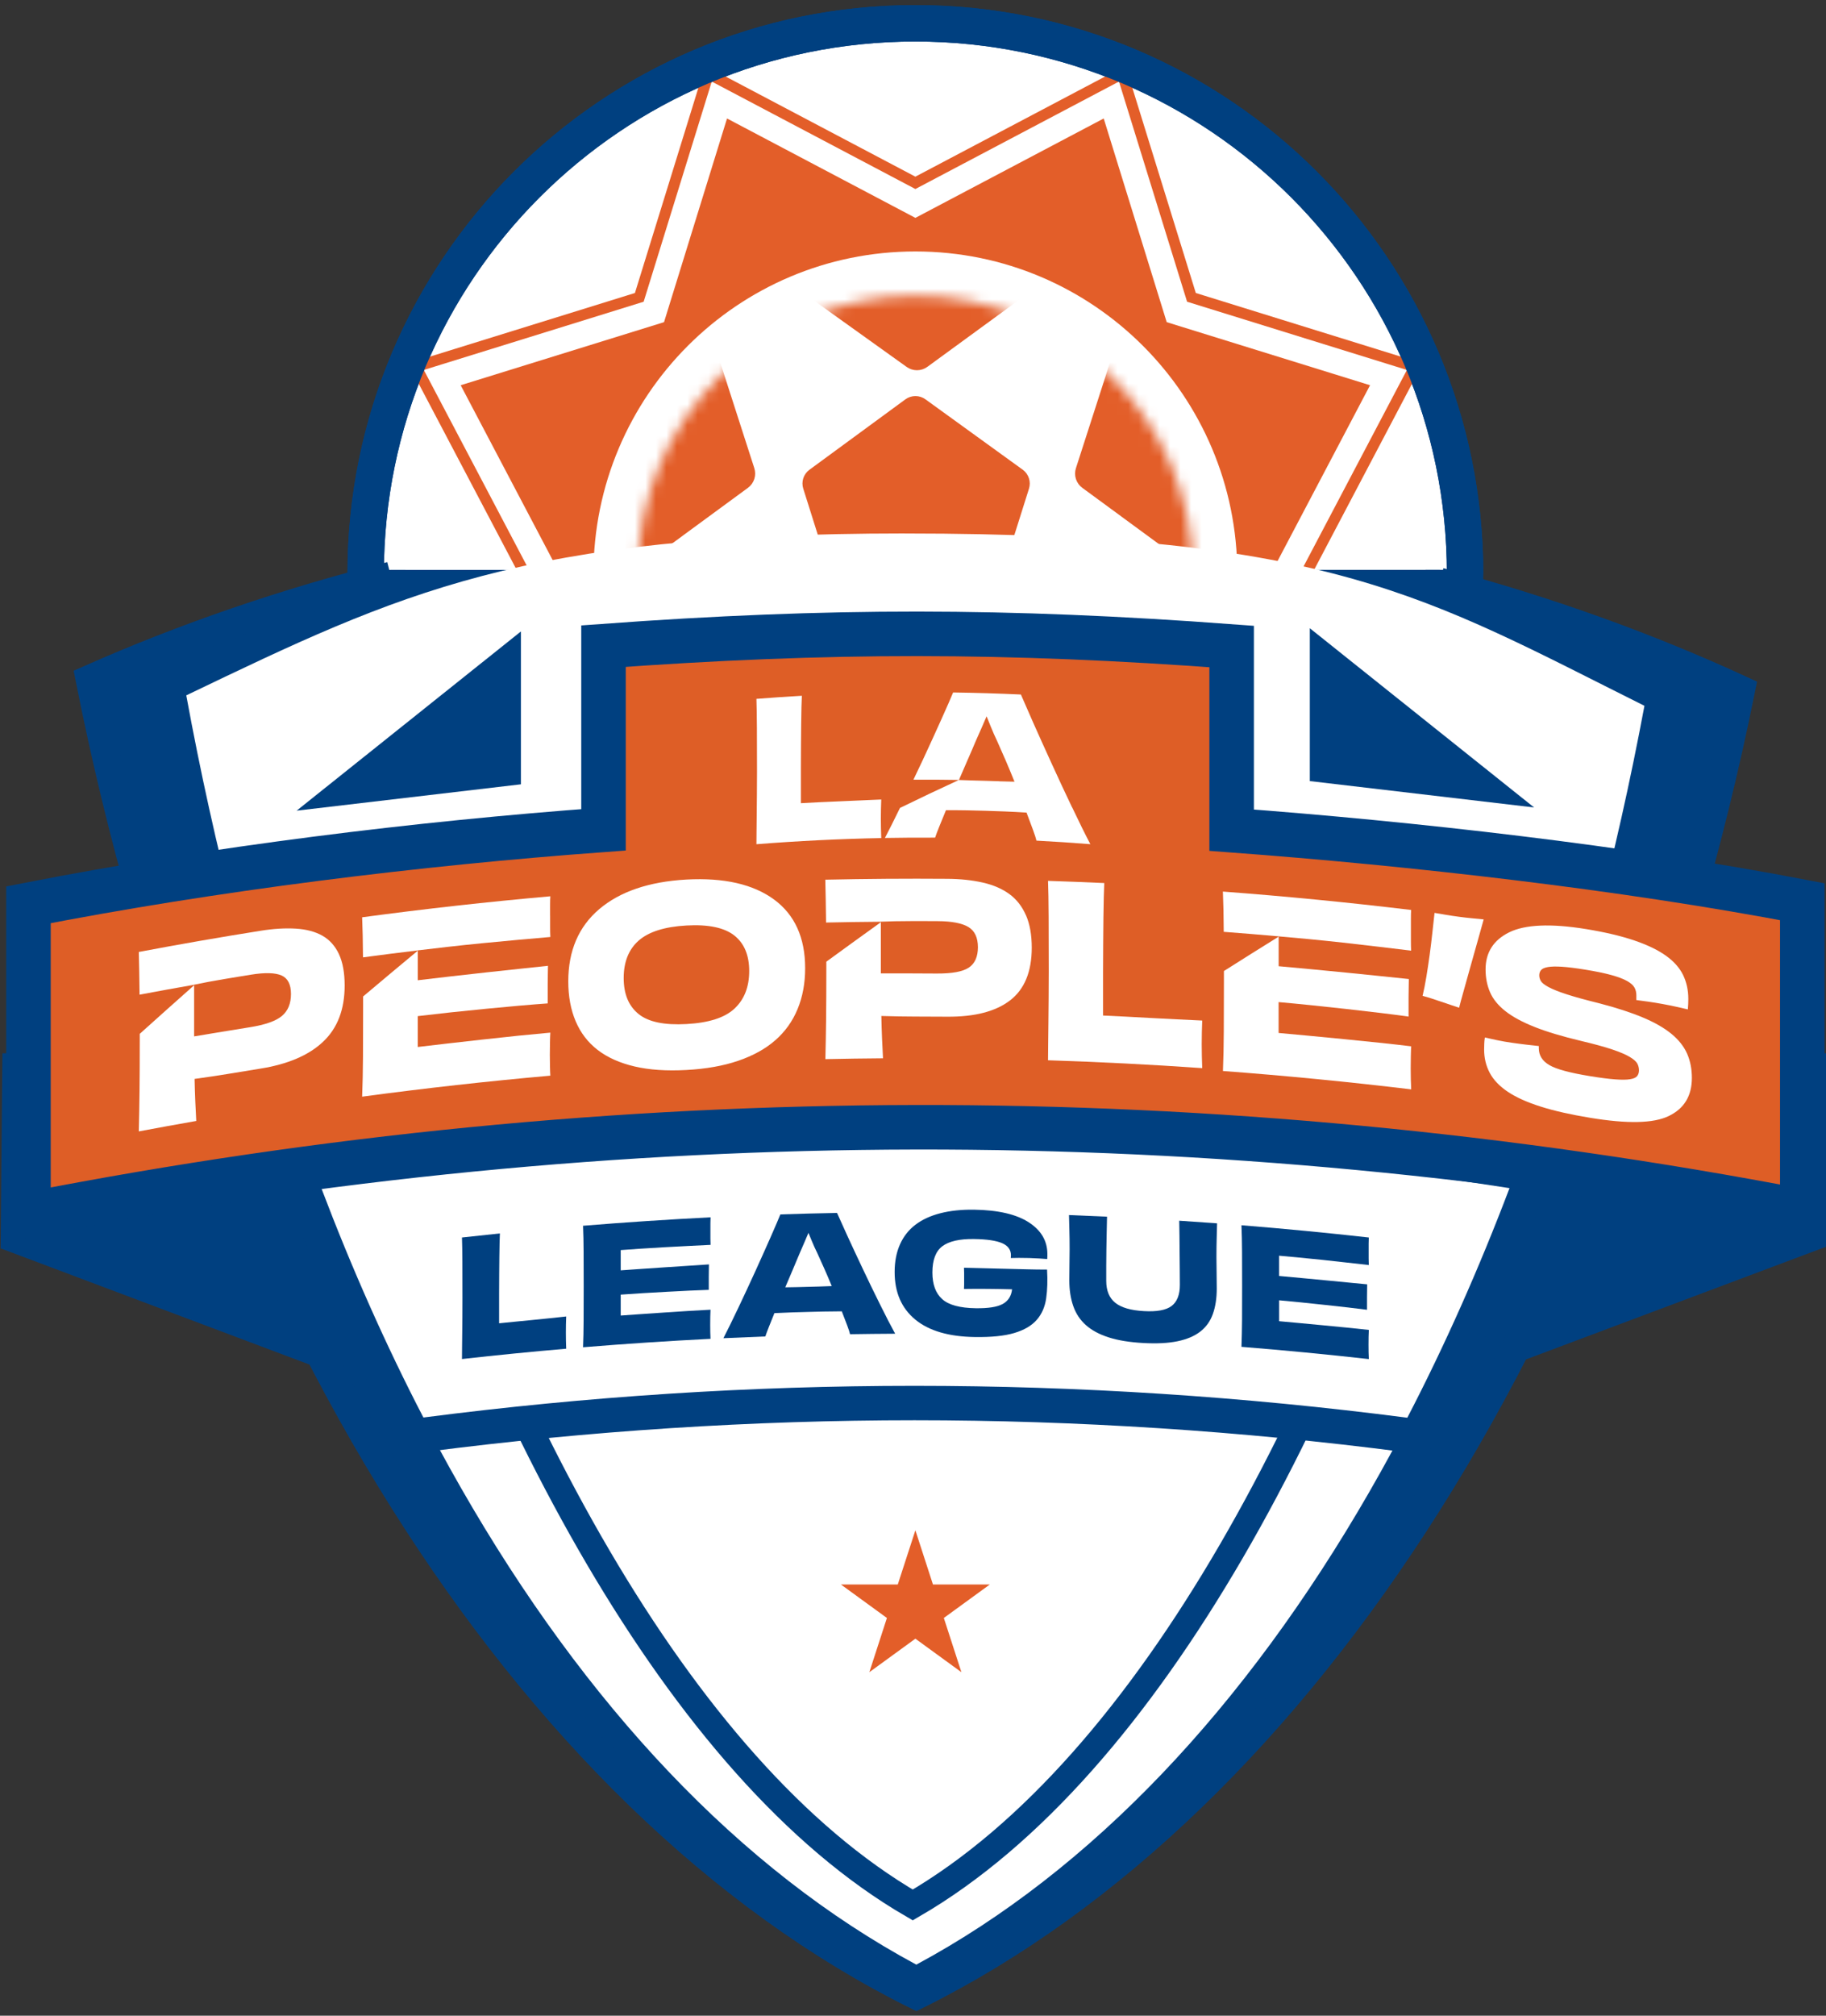 <svg width="174" height="192" viewBox="0 0 174 192" fill="none" xmlns="http://www.w3.org/2000/svg">
<rect x="0" y="0" width="174" height="192" fill="#333333" stroke="none"/>
<g clip-path="url(#clip0_1065_5134)">
<path d="M0.229 100.328L0.061 118.908L32.607 131.15H140.979L174.391 118.609L174.231 100.328H0.229Z" fill="#004080"/>
<path d="M87.227 107.105C116.156 107.105 139.609 83.626 139.609 54.663C139.609 25.7 116.156 2.221 87.227 2.221C58.297 2.221 34.845 25.7 34.845 54.663C34.845 83.626 58.297 107.105 87.227 107.105Z" fill="white" stroke="#004080" stroke-width="3.469" stroke-miterlimit="10"/>
<path d="M87.226 17.416L106.939 7.016L113.533 28.324L134.817 34.928L124.431 54.663L134.817 74.399L113.533 81L106.939 102.311L87.226 91.91L67.511 102.311L60.918 81L39.633 74.399L50.022 54.663L39.633 34.928L60.918 28.324L67.511 7.016L87.226 17.416Z" stroke="#E35E29" stroke-width="1.04" stroke-miterlimit="10"/>
<path d="M87.227 20.753L105.173 11.285L111.176 30.686L130.553 36.694L121.095 54.663L130.553 72.63L111.176 78.641L105.173 98.042L87.227 88.574L69.278 98.042L63.275 78.641L43.898 72.63L53.355 54.663L43.898 36.694L63.275 30.686L69.278 11.285L87.227 20.753Z" fill="#E35E29"/>
<path d="M87.227 85.374C104.169 85.374 117.903 71.624 117.903 54.663C117.903 37.701 104.169 23.951 87.227 23.951C70.285 23.951 56.551 37.701 56.551 54.663C56.551 71.624 70.285 85.374 87.227 85.374Z" fill="white"/>
<mask id="mask0_1065_5134" style="mask-type:luminance" maskUnits="userSpaceOnUse" x="60" y="28" width="54" height="54">
<path d="M87.227 81.153C101.84 81.153 113.686 69.294 113.686 54.664C113.686 40.034 101.84 28.174 87.227 28.174C72.614 28.174 60.767 40.034 60.767 54.664C60.767 69.294 72.614 81.153 87.227 81.153Z" fill="white"/>
</mask>
<g mask="url(#mask0_1065_5134)">
<path d="M66.972 31.634L71.214 44.794C71.352 45.206 71.206 45.658 70.855 45.912L59.6 54.169C59.387 54.325 59.086 54.184 59.066 53.92C58.913 52.021 58.652 45.55 60.378 41.09C62.283 36.167 65.371 32.607 66.415 31.501C66.591 31.315 66.897 31.388 66.977 31.632L66.972 31.634Z" fill="#E35E29" stroke="#E35E29" stroke-width="1.388" stroke-miterlimit="10"/>
<path d="M63.654 67.1L77.466 67.213C77.9 67.213 78.284 67.492 78.415 67.907L82.699 81.202C82.779 81.453 82.551 81.695 82.295 81.632C80.445 81.179 74.228 79.39 70.546 76.347C66.48 72.988 64.075 68.934 63.355 67.593C63.235 67.369 63.4 67.1 63.656 67.098L63.654 67.1Z" fill="#231F20"/>
<path d="M110.702 67.1L96.89 67.213C96.456 67.213 96.072 67.492 95.941 67.907L91.657 81.202C91.576 81.453 91.805 81.695 92.061 81.632C93.911 81.179 100.128 79.39 103.81 76.347C107.876 72.988 110.28 68.934 111.001 67.593C111.121 67.369 110.956 67.1 110.7 67.098L110.702 67.1Z" fill="#231F20"/>
<path d="M107.432 31.634L103.19 44.794C103.052 45.206 103.198 45.658 103.549 45.912L114.804 54.169C115.017 54.325 115.318 54.184 115.338 53.92C115.491 52.021 115.752 45.55 114.026 41.09C112.121 36.167 109.033 32.607 107.989 31.501C107.814 31.315 107.507 31.388 107.427 31.632L107.432 31.634Z" fill="#E35E29" stroke="#E35E29" stroke-width="1.388" stroke-miterlimit="10"/>
<path d="M75.553 26.339L86.79 34.38C87.139 34.636 87.616 34.636 87.965 34.378L99.239 26.148C99.453 25.99 99.41 25.663 99.166 25.563C97.404 24.839 91.326 22.625 86.559 22.919C81.296 23.243 76.971 25.105 75.601 25.766C75.37 25.877 75.347 26.191 75.553 26.342V26.339Z" fill="#E35E29" stroke="#E35E29" stroke-width="1.388" stroke-miterlimit="10"/>
<path d="M86.675 38.605L77.534 45.311C77.217 45.547 77.084 45.96 77.205 46.337L80.638 57.222C80.761 57.609 81.12 57.873 81.524 57.873H93.07C93.477 57.873 93.835 57.609 93.956 57.222L97.39 46.337C97.507 45.96 97.377 45.547 97.061 45.311L87.789 38.605C87.46 38.358 87.006 38.358 86.675 38.605Z" fill="#E35E29" stroke="#E35E29" stroke-width="1.388" stroke-miterlimit="10"/>
</g>
<path d="M37.229 54.282C37.229 54.485 37.242 54.686 37.244 54.887C27.177 57.433 17.579 60.73 8.594 64.707C20.483 124.436 49.997 171.496 87.325 190.018C124.439 171.602 153.835 124.972 165.854 65.725C156.884 61.594 147.284 58.147 137.189 55.463C137.199 55.068 137.219 54.676 137.219 54.279" fill="#004080"/>
<path d="M37.229 54.282C37.229 54.485 37.242 54.686 37.244 54.887C27.177 57.433 17.579 60.73 8.594 64.707C20.483 124.436 49.997 171.496 87.325 190.018C124.439 171.602 153.835 124.972 165.854 65.725C156.884 61.594 147.284 58.147 137.189 55.463C137.199 55.068 137.219 54.676 137.219 54.279" stroke="#004080" stroke-width="2.774" stroke-miterlimit="10"/>
<path d="M86.213 50.812C49.814 50.812 38.153 56.444 17.75 66.234C28.453 124.493 53.71 169.067 87.315 187.134C120.729 169.17 145.879 125.015 156.699 67.229C135.857 56.828 126.796 50.815 86.211 50.815L86.213 50.812Z" fill="white"/>
<path d="M35.425 97.221C46.607 134.242 64.625 168.492 86.976 181.45C109.663 168.296 127.88 133.413 139.024 95.553" stroke="#004080" stroke-width="2.532" stroke-miterlimit="10"/>
<path d="M49.638 60.147V74.706L28.266 77.218L49.638 60.147Z" fill="#004080"/>
<path d="M124.812 59.84V74.399L146.184 76.912L124.812 59.84Z" fill="#004080"/>
<path d="M133.893 136.665C118.41 134.657 102.68 133.639 87.146 133.639C71.613 133.639 55.991 134.649 40.557 136.642L39.423 136.788L38.896 135.773C35.329 128.905 32.026 121.487 29.08 113.725L28.362 111.838L30.355 111.527C49.151 108.592 68.257 107.102 87.139 107.102C106.021 107.102 125.242 108.599 144.094 111.554L146.087 111.866L145.369 113.753C142.422 121.51 139.119 128.925 135.552 135.795L135.025 136.81L133.891 136.665H133.893Z" fill="white"/>
<path d="M87.141 108.738C106.063 108.738 124.988 110.216 143.842 113.171C140.903 120.91 137.648 128.215 134.104 135.04C118.475 133.015 102.81 132.002 87.146 132.002C71.482 132.002 55.923 133.007 40.346 135.02C36.8 128.193 33.547 120.885 30.608 113.146C49.41 110.208 68.274 108.741 87.141 108.741M87.141 105.467C68.174 105.467 48.983 106.962 30.103 109.912L26.115 110.535L27.548 114.312C30.518 122.134 33.846 129.612 37.442 136.532L38.497 138.563L40.763 138.271C56.129 136.286 71.733 135.281 87.144 135.281C102.554 135.281 118.266 136.294 133.682 138.294L135.949 138.588L137.003 136.558C140.6 129.632 143.93 122.157 146.897 114.342L148.33 110.568L144.344 109.942C125.41 106.974 106.161 105.472 87.136 105.472L87.141 105.467Z" fill="#004080"/>
<path d="M44.019 117.873C45.223 117.738 46.431 117.609 47.635 117.486C47.625 117.702 47.615 118.006 47.605 118.393C47.595 118.78 47.588 119.225 47.583 119.73C47.578 120.235 47.572 120.791 47.568 121.391C47.562 121.992 47.56 122.62 47.56 123.268C47.56 123.741 47.56 124.218 47.56 124.703C47.56 125.188 47.56 125.635 47.56 126.045C48.002 126 48.484 125.952 49.008 125.899C49.53 125.846 50.072 125.794 50.632 125.741C51.192 125.688 51.757 125.63 52.326 125.57C52.896 125.51 53.438 125.449 53.953 125.397C53.943 125.645 53.935 125.897 53.93 126.155C53.925 126.414 53.923 126.671 53.923 126.927C53.923 127.183 53.925 127.442 53.93 127.698C53.935 127.955 53.943 128.213 53.953 128.467C50.64 128.751 47.329 129.08 44.021 129.45C44.021 129.183 44.021 128.847 44.029 128.44C44.034 128.033 44.039 127.578 44.044 127.08C44.049 126.58 44.054 126.04 44.059 125.457C44.064 124.876 44.066 124.276 44.066 123.658C44.066 122.331 44.064 121.173 44.059 120.185C44.054 119.198 44.041 118.426 44.021 117.873H44.019Z" fill="#004080"/>
<path d="M55.562 116.755C59.61 116.424 63.659 116.157 67.71 115.951C67.7 116.097 67.695 116.29 67.695 116.532C67.695 116.773 67.695 117.002 67.695 117.218C67.695 117.444 67.695 117.688 67.695 117.951C67.695 118.213 67.7 118.421 67.71 118.575C67.072 118.607 66.367 118.642 65.597 118.68C64.826 118.718 64.055 118.758 63.29 118.801C62.524 118.843 61.779 118.889 61.053 118.939C60.328 118.987 59.696 119.032 59.148 119.072C59.148 119.715 59.148 120.359 59.148 121.002C59.796 120.954 60.504 120.906 61.269 120.854C62.035 120.803 62.795 120.753 63.551 120.7C64.306 120.65 65.034 120.6 65.734 120.557C66.435 120.514 67.04 120.474 67.554 120.437C67.554 120.57 67.552 120.746 67.547 120.962C67.542 121.178 67.539 121.401 67.539 121.633C67.539 121.864 67.539 122.09 67.539 122.311C67.539 122.532 67.539 122.716 67.539 122.859C67.035 122.874 66.435 122.899 65.734 122.932C65.034 122.964 64.309 123.002 63.551 123.045C62.795 123.085 62.032 123.13 61.262 123.175C60.491 123.223 59.786 123.268 59.148 123.316C59.148 123.98 59.148 124.643 59.148 125.306C59.693 125.266 60.333 125.221 61.069 125.171C61.804 125.12 62.559 125.07 63.335 125.017C64.111 124.965 64.881 124.914 65.647 124.867C66.412 124.819 67.1 124.781 67.705 124.751C67.695 124.917 67.687 125.138 67.682 125.414C67.677 125.693 67.675 125.95 67.675 126.186C67.675 126.402 67.675 126.638 67.682 126.894C67.687 127.151 67.695 127.362 67.705 127.525C63.654 127.729 59.603 127.997 55.557 128.329C55.59 127.555 55.607 126.703 55.612 125.771C55.617 124.839 55.62 123.763 55.62 122.537C55.62 121.313 55.617 120.228 55.612 119.281C55.607 118.333 55.59 117.492 55.557 116.753L55.562 116.755Z" fill="#004080"/>
<path d="M85.307 127.039C83.871 127.047 82.435 127.062 81.002 127.085C80.96 126.901 80.869 126.615 80.724 126.233C80.578 125.851 80.41 125.408 80.214 124.906C79.627 124.906 79.052 124.913 78.485 124.926C77.918 124.939 77.411 124.951 76.956 124.964C76.545 124.974 76.058 124.989 75.49 125.006C74.926 125.024 74.359 125.047 73.794 125.077C73.598 125.557 73.422 125.994 73.269 126.383C73.114 126.775 73.001 127.079 72.928 127.298C71.595 127.348 70.265 127.404 68.932 127.466C69.324 126.708 69.793 125.75 70.343 124.594C70.892 123.438 71.432 122.28 71.962 121.117C72.491 119.953 72.978 118.87 73.42 117.868C73.862 116.862 74.175 116.134 74.361 115.674C76.161 115.614 77.96 115.566 79.762 115.533C79.958 115.983 80.279 116.694 80.726 117.669C81.173 118.644 81.665 119.697 82.2 120.828C82.734 121.958 83.281 123.089 83.844 124.22C84.403 125.353 84.89 126.293 85.302 127.042L85.307 127.039ZM76.974 122.572C77.283 122.564 77.636 122.554 78.038 122.544C78.44 122.534 78.846 122.521 79.258 122.501C79.032 121.951 78.801 121.408 78.563 120.873C78.327 120.338 78.101 119.838 77.885 119.368C77.689 118.971 77.526 118.611 77.391 118.285C77.255 117.958 77.139 117.674 77.037 117.43C76.934 117.682 76.811 117.971 76.665 118.305C76.522 118.639 76.356 119.018 76.171 119.446C75.975 119.926 75.759 120.438 75.523 120.986C75.287 121.534 75.054 122.079 74.828 122.619C75.207 122.617 75.588 122.612 75.97 122.599C76.351 122.589 76.685 122.579 76.974 122.572Z" fill="#004080"/>
<path d="M99.774 120.926C99.834 121.946 99.806 122.866 99.689 123.677C99.571 124.492 99.269 125.175 98.785 125.725C98.303 126.276 97.59 126.69 96.649 126.972C95.708 127.251 94.46 127.376 92.907 127.354C90.427 127.319 88.532 126.773 87.219 125.693C85.907 124.612 85.251 123.105 85.251 121.16C85.251 120.162 85.422 119.283 85.761 118.526C86.1 117.767 86.592 117.144 87.234 116.657C87.877 116.167 88.67 115.802 89.611 115.561C90.552 115.32 91.619 115.207 92.814 115.224C95.118 115.257 96.86 115.667 98.037 116.431C99.214 117.194 99.804 118.202 99.804 119.448C99.804 119.521 99.804 119.597 99.804 119.68C99.804 119.763 99.799 119.845 99.789 119.926C99.593 119.908 99.342 119.891 99.033 119.871C98.725 119.85 98.411 119.838 98.092 119.828C97.741 119.818 97.409 119.815 97.098 119.815C96.782 119.818 96.523 119.82 96.318 119.828C96.318 119.788 96.318 119.742 96.325 119.697C96.33 119.649 96.333 119.607 96.333 119.567C96.333 119.041 96.054 118.657 95.492 118.413C94.93 118.169 94.039 118.036 92.814 118.019C91.436 117.999 90.43 118.23 89.797 118.705C89.165 119.18 88.848 120.014 88.848 121.207C88.848 122.338 89.159 123.185 89.782 123.743C90.404 124.303 91.466 124.587 92.967 124.61C94.159 124.627 95.02 124.497 95.545 124.208C96.069 123.921 96.368 123.454 96.441 122.808C96.082 122.801 95.698 122.79 95.291 122.783C94.885 122.775 94.481 122.77 94.079 122.768C93.677 122.768 93.286 122.765 92.907 122.765C92.525 122.765 92.176 122.768 91.858 122.775C91.868 122.672 91.873 122.529 91.873 122.343C91.873 122.157 91.873 122.014 91.873 121.911C91.873 121.685 91.873 121.474 91.873 121.278C91.873 121.082 91.868 120.908 91.858 120.753C92.661 120.773 93.454 120.793 94.242 120.813C95.03 120.833 95.725 120.851 96.333 120.866C96.805 120.876 97.342 120.891 97.937 120.906C98.534 120.923 99.146 120.931 99.774 120.928V120.926Z" fill="#004080"/>
<path d="M112.369 116.274C113.571 116.352 114.773 116.435 115.975 116.525C115.965 116.988 115.953 117.468 115.938 117.965C115.923 118.463 115.915 119.056 115.915 119.747C115.915 120.159 115.92 120.639 115.93 121.192C115.94 121.744 115.945 122.255 115.945 122.729C115.945 123.657 115.822 124.463 115.574 125.157C115.328 125.848 114.926 126.408 114.371 126.838C113.817 127.268 113.091 127.574 112.198 127.758C111.304 127.941 110.213 127.996 108.928 127.923C107.642 127.851 106.553 127.677 105.66 127.391C104.766 127.107 104.041 126.72 103.484 126.227C102.929 125.735 102.525 125.132 102.274 124.41C102.02 123.689 101.895 122.868 101.895 121.943C101.895 121.471 101.9 120.958 101.91 120.408C101.92 119.857 101.925 119.377 101.925 118.965C101.925 118.277 101.917 117.681 101.902 117.181C101.887 116.681 101.875 116.201 101.865 115.736C103.074 115.782 104.282 115.834 105.489 115.89C105.479 116.302 105.469 116.777 105.459 117.317C105.449 117.857 105.439 118.407 105.429 118.968C105.419 119.528 105.414 120.076 105.414 120.611C105.414 121.146 105.414 121.609 105.414 122.001C105.414 122.938 105.702 123.634 106.277 124.094C106.852 124.554 107.763 124.818 109.008 124.885C110.24 124.956 111.121 124.792 111.643 124.395C112.165 123.996 112.429 123.33 112.429 122.393C112.429 122.001 112.426 121.538 112.421 121.003C112.416 120.468 112.411 119.92 112.406 119.357C112.401 118.797 112.396 118.242 112.391 117.696C112.386 117.151 112.376 116.676 112.369 116.274Z" fill="#004080"/>
<path d="M118.297 116.707C122.345 117.031 126.391 117.421 130.432 117.873C130.422 118.016 130.417 118.21 130.417 118.451C130.417 118.692 130.417 118.921 130.417 119.137C130.417 119.363 130.417 119.607 130.417 119.871C130.417 120.132 130.422 120.343 130.432 120.496C129.797 120.426 129.092 120.346 128.324 120.26C127.553 120.172 126.788 120.089 126.022 120.006C125.257 119.926 124.514 119.851 123.789 119.783C123.066 119.715 122.431 119.657 121.886 119.607V121.537C122.534 121.594 123.239 121.66 124.004 121.733C124.77 121.805 125.528 121.878 126.283 121.949C127.036 122.019 127.764 122.089 128.462 122.16C129.16 122.23 129.765 122.288 130.279 122.336C130.279 122.469 130.279 122.645 130.272 122.861C130.267 123.077 130.264 123.301 130.264 123.532C130.264 123.763 130.264 123.989 130.264 124.21C130.264 124.431 130.264 124.615 130.264 124.758C129.762 124.69 129.16 124.617 128.465 124.539C127.767 124.459 127.041 124.379 126.286 124.298C125.53 124.218 124.77 124.137 123.999 124.057C123.229 123.979 122.526 123.911 121.889 123.856V125.846C122.433 125.894 123.071 125.954 123.806 126.022C124.542 126.092 125.295 126.163 126.07 126.236C126.846 126.308 127.614 126.381 128.379 126.459C129.142 126.537 129.83 126.61 130.435 126.675C130.425 126.839 130.417 127.06 130.412 127.336C130.407 127.613 130.405 127.871 130.405 128.108C130.405 128.324 130.407 128.56 130.412 128.819C130.417 129.078 130.425 129.289 130.435 129.454C126.391 129.002 122.348 128.613 118.299 128.288C118.329 127.52 118.347 126.67 118.355 125.738C118.36 124.808 118.362 123.73 118.362 122.507C118.362 121.283 118.36 120.195 118.355 119.25C118.35 118.303 118.332 117.458 118.299 116.715L118.297 116.707Z" fill="#004080"/>
<path d="M171.74 85.889C154.691 82.62 134.481 80.346 117.363 79.076C117.363 73.249 117.363 67.416 117.363 61.58C95.858 59.984 79.014 59.974 57.509 61.545C57.509 67.373 57.509 73.205 57.509 79.041C39.739 80.341 20.408 82.728 2.713 86.18V115.675C58.87 104.704 115.574 104.606 171.74 115.386V85.891V85.889Z" fill="#DE5E26" stroke="#004080" stroke-width="4.242" stroke-miterlimit="10"/>
<path d="M76.723 92.225C76.723 93.652 76.484 94.946 76.005 96.107C75.528 97.268 74.82 98.258 73.887 99.077C72.953 99.899 71.776 100.549 70.355 101.037C68.935 101.524 67.283 101.816 65.401 101.919C63.533 102.022 61.892 101.914 60.481 101.585C59.068 101.255 57.896 100.735 56.962 100.017C56.029 99.3 55.326 98.388 54.857 97.28C54.385 96.172 54.151 94.903 54.151 93.476C54.151 90.576 55.13 88.279 57.088 86.608C59.046 84.94 61.819 83.978 65.401 83.779C69 83.581 71.786 84.231 73.761 85.681C75.737 87.134 76.723 89.322 76.723 92.222V92.225ZM65.423 97.542C67.549 97.424 69.075 96.936 70.001 96.061C70.928 95.187 71.392 93.999 71.392 92.493C71.392 90.988 70.92 89.86 69.979 89.111C69.038 88.365 67.519 88.036 65.423 88.154C63.328 88.269 61.804 88.759 60.855 89.596C59.907 90.435 59.432 91.624 59.432 93.159C59.432 94.68 59.902 95.818 60.845 96.582C61.786 97.348 63.312 97.66 65.423 97.542Z" fill="white"/>
<path d="M99.872 83.903C101.657 83.961 103.441 84.031 105.226 84.112C105.211 84.431 105.196 84.875 105.18 85.443C105.165 86.014 105.153 86.669 105.145 87.413C105.138 88.157 105.13 88.974 105.123 89.861C105.115 90.75 105.11 91.672 105.11 92.63C105.11 93.328 105.11 94.034 105.11 94.748C105.11 95.462 105.11 96.123 105.11 96.731C105.763 96.761 106.478 96.793 107.251 96.834C108.024 96.874 108.827 96.917 109.653 96.964C110.481 97.012 111.317 97.055 112.158 97.093C113.001 97.133 113.802 97.168 114.56 97.208C114.545 97.573 114.532 97.944 114.525 98.321C114.517 98.701 114.515 99.08 114.512 99.46C114.512 99.839 114.517 100.218 114.525 100.6C114.532 100.98 114.542 101.362 114.56 101.741C109.663 101.399 104.764 101.151 99.867 100.992C99.867 100.598 99.87 100.1 99.88 99.5C99.887 98.899 99.895 98.233 99.902 97.495C99.91 96.758 99.917 95.962 99.925 95.102C99.932 94.246 99.937 93.359 99.937 92.449C99.937 90.489 99.932 88.78 99.925 87.32C99.917 85.86 99.897 84.722 99.867 83.9L99.872 83.903Z" fill="white"/>
<path d="M136.695 86.953C137.014 87.008 137.378 87.071 137.787 87.139C138.196 87.207 138.612 87.27 139.039 87.325C139.418 87.375 139.812 87.421 140.221 87.461C140.63 87.501 141.017 87.539 141.381 87.574C141.213 88.189 141.014 88.906 140.779 89.725C140.543 90.544 140.317 91.35 140.096 92.15C139.875 92.949 139.667 93.695 139.471 94.391C139.275 95.087 139.13 95.617 139.039 95.987C138.811 95.911 138.55 95.823 138.254 95.725C137.957 95.627 137.651 95.522 137.332 95.414C137.014 95.306 136.7 95.2 136.389 95.1C136.077 94.999 135.801 94.919 135.558 94.858C135.681 94.358 135.796 93.763 135.912 93.079C136.025 92.393 136.13 91.69 136.231 90.966C136.328 90.242 136.416 89.529 136.492 88.823C136.567 88.119 136.637 87.496 136.697 86.958L136.695 86.953Z" fill="white"/>
<path d="M146.634 99.636C146.634 99.704 146.634 99.772 146.634 99.842C146.634 100.526 146.97 101.064 147.645 101.456C148.32 101.848 149.603 102.192 151.498 102.501C152.482 102.662 153.285 102.767 153.908 102.812C154.528 102.858 155.007 102.853 155.338 102.797C155.672 102.742 155.893 102.642 156.008 102.493C156.121 102.345 156.179 102.167 156.179 101.953C156.179 101.724 156.126 101.511 156.021 101.31C155.915 101.109 155.672 100.895 155.293 100.669C154.914 100.443 154.359 100.207 153.624 99.96C152.889 99.714 151.907 99.443 150.68 99.154C148.89 98.727 147.409 98.287 146.235 97.82C145.06 97.355 144.126 96.85 143.439 96.304C142.749 95.757 142.264 95.159 141.983 94.503C141.702 93.849 141.561 93.126 141.561 92.337C141.561 90.726 142.312 89.545 143.813 88.804C145.314 88.065 147.756 87.944 151.134 88.495C152.951 88.791 154.487 89.156 155.735 89.58C156.985 90.005 157.989 90.49 158.744 91.03C159.502 91.57 160.047 92.186 160.381 92.869C160.714 93.555 160.88 94.314 160.88 95.151C160.88 95.302 160.875 95.463 160.87 95.628C160.863 95.794 160.85 95.968 160.835 96.146C160.561 96.081 160.207 95.998 159.768 95.902C159.329 95.807 158.875 95.714 158.405 95.628C157.936 95.543 157.477 95.468 157.03 95.405C156.583 95.342 156.214 95.292 155.928 95.257C155.928 95.103 155.928 94.953 155.928 94.802C155.928 94.528 155.868 94.282 155.747 94.063C155.627 93.844 155.391 93.636 155.042 93.44C154.693 93.244 154.199 93.055 153.554 92.877C152.909 92.698 152.065 92.523 151.019 92.354C150.125 92.209 149.392 92.121 148.825 92.083C148.255 92.048 147.811 92.058 147.495 92.115C147.176 92.173 146.96 92.269 146.847 92.404C146.732 92.54 146.677 92.706 146.677 92.902C146.677 93.083 146.724 93.261 146.825 93.437C146.922 93.611 147.166 93.804 147.552 94.015C147.939 94.226 148.514 94.457 149.279 94.706C150.045 94.957 151.086 95.242 152.404 95.568C154.041 95.993 155.424 96.445 156.55 96.918C157.677 97.39 158.589 97.915 159.276 98.48C159.966 99.048 160.461 99.677 160.765 100.363C161.066 101.051 161.219 101.82 161.219 102.669C161.219 104.388 160.486 105.594 159.015 106.303C157.547 107.014 155.055 107.052 151.541 106.474C149.691 106.17 148.12 105.818 146.825 105.408C145.527 104.999 144.483 104.531 143.687 103.999C142.892 103.466 142.314 102.865 141.958 102.192C141.601 101.518 141.423 100.78 141.423 99.976C141.423 99.792 141.428 99.604 141.436 99.408C141.443 99.212 141.461 99.018 141.494 98.822C141.797 98.895 142.176 98.978 142.631 99.073C143.085 99.169 143.547 99.249 144.019 99.317C144.503 99.388 144.97 99.448 145.417 99.501C145.863 99.551 146.27 99.599 146.634 99.636Z" fill="white"/>
<path d="M52.442 98.36C51.546 98.44 50.534 98.536 49.402 98.651C48.273 98.77 47.133 98.89 45.989 99.018C44.842 99.147 43.727 99.272 42.643 99.395C41.559 99.518 40.612 99.629 39.809 99.727C39.809 98.747 39.809 97.767 39.809 96.787C40.75 96.674 41.789 96.556 42.926 96.433C44.063 96.312 45.191 96.197 46.307 96.088C47.422 95.98 48.496 95.88 49.528 95.789C50.559 95.699 51.448 95.629 52.191 95.576C52.191 95.362 52.191 95.093 52.191 94.767C52.191 94.44 52.191 94.106 52.191 93.764C52.191 93.422 52.193 93.091 52.203 92.772C52.211 92.452 52.216 92.194 52.216 91.995C51.455 92.078 50.562 92.171 49.53 92.279C48.498 92.387 47.424 92.5 46.31 92.626C45.196 92.749 44.071 92.875 42.942 93.003C41.812 93.131 40.768 93.254 39.812 93.37C39.812 92.43 39.812 91.49 39.812 90.553C38.075 91.995 36.338 93.45 34.601 94.915C34.601 95.239 34.601 95.563 34.601 95.903C34.601 97.712 34.599 99.302 34.589 100.677C34.581 102.054 34.553 103.313 34.508 104.459C40.484 103.654 46.461 102.989 52.442 102.458C52.426 102.217 52.414 101.906 52.407 101.529C52.399 101.149 52.396 100.8 52.394 100.481C52.394 100.132 52.396 99.752 52.407 99.34C52.414 98.93 52.426 98.601 52.442 98.358V98.36Z" fill="white"/>
<path d="M52.419 87.243C52.419 86.923 52.419 86.587 52.419 86.23C52.419 85.873 52.427 85.587 52.442 85.373C46.461 85.903 40.482 86.569 34.508 87.373C34.554 88.461 34.581 89.703 34.589 91.1C34.589 91.13 34.589 91.16 34.589 91.19C36.328 90.957 38.07 90.735 39.809 90.527C39.809 90.527 39.809 90.527 39.809 90.524C40.612 90.426 41.549 90.316 42.62 90.195C43.69 90.075 44.791 89.956 45.921 89.846C47.05 89.735 48.187 89.627 49.324 89.524C50.464 89.421 51.503 89.331 52.444 89.248C52.429 89.022 52.422 88.715 52.422 88.328C52.422 87.941 52.422 87.579 52.422 87.245L52.419 87.243Z" fill="white"/>
<path d="M134.468 99.662C133.572 99.554 132.561 99.439 131.431 99.321C130.302 99.203 129.162 99.085 128.018 98.974C126.871 98.863 125.756 98.755 124.672 98.652C123.588 98.549 122.642 98.464 121.839 98.391V95.451C122.78 95.534 123.819 95.632 124.958 95.75C126.098 95.868 127.222 95.989 128.339 96.112C129.454 96.237 130.528 96.361 131.559 96.486C132.591 96.609 133.479 96.728 134.222 96.831V95.019C134.222 94.677 134.225 94.345 134.235 94.029C134.242 93.71 134.245 93.453 134.248 93.255C133.49 93.18 132.593 93.087 131.562 92.976C130.53 92.868 129.456 92.757 128.342 92.649C127.227 92.541 126.103 92.431 124.973 92.323C123.844 92.215 122.797 92.119 121.844 92.034V89.217C120.104 90.297 118.367 91.388 116.628 92.491C116.628 92.815 116.628 93.139 116.628 93.478C116.628 95.285 116.623 96.878 116.615 98.25C116.608 99.625 116.58 100.879 116.535 102.014C122.519 102.462 128.497 103.045 134.473 103.763C134.458 103.52 134.446 103.206 134.438 102.826C134.431 102.444 134.426 102.095 134.426 101.776C134.426 101.426 134.431 101.047 134.438 100.637C134.446 100.228 134.456 99.904 134.473 99.662H134.468Z" fill="white"/>
<path d="M134.446 88.54C134.446 88.221 134.446 87.884 134.446 87.527C134.446 87.17 134.453 86.886 134.468 86.675C128.492 85.957 122.511 85.371 116.53 84.924C116.575 86.022 116.603 87.271 116.61 88.668C116.61 88.698 116.61 88.731 116.61 88.758C118.352 88.889 120.094 89.032 121.836 89.188C122.639 89.256 123.578 89.341 124.647 89.444C125.719 89.547 126.818 89.66 127.947 89.784C129.077 89.909 130.211 90.04 131.351 90.176C132.49 90.311 133.527 90.437 134.468 90.55C134.453 90.321 134.446 90.012 134.446 89.625C134.446 89.238 134.446 88.876 134.446 88.542V88.54Z" fill="white"/>
<path d="M32.297 90.879C31.933 90.103 31.411 89.52 30.729 89.131C30.046 88.744 29.205 88.517 28.204 88.455C27.202 88.392 26.08 88.457 24.838 88.656C20.965 89.271 17.095 89.945 13.227 90.676C13.257 91.855 13.28 93.118 13.295 94.468C13.295 94.556 13.295 94.654 13.297 94.744C15.032 94.418 16.764 94.103 18.498 93.799V93.794C18.877 93.714 19.324 93.624 19.838 93.528C20.353 93.433 20.865 93.34 21.372 93.257C21.879 93.171 22.361 93.091 22.815 93.018C23.269 92.942 23.633 92.885 23.907 92.84C25.255 92.623 26.228 92.651 26.828 92.915C27.426 93.179 27.727 93.769 27.727 94.681C27.727 95.594 27.438 96.29 26.863 96.772C26.286 97.257 25.272 97.611 23.816 97.845C22.725 98.021 21.698 98.189 20.737 98.345C19.776 98.501 19.027 98.626 18.498 98.719C18.498 97.945 18.498 97.144 18.498 96.315C18.498 95.503 18.498 94.681 18.498 93.847C16.771 95.377 15.044 96.92 13.318 98.473C13.318 98.717 13.318 98.956 13.318 99.207C13.318 101.016 13.31 102.584 13.295 103.916C13.28 105.248 13.257 106.532 13.227 107.768C15.052 107.424 16.877 107.092 18.701 106.773C18.671 106.23 18.641 105.622 18.611 104.944C18.581 104.265 18.558 103.541 18.543 102.768C19.74 102.604 20.805 102.443 21.736 102.29C22.667 102.134 23.686 101.968 24.793 101.79C27.398 101.375 29.393 100.536 30.771 99.242C32.152 97.951 32.842 96.161 32.842 93.87C32.842 92.653 32.661 91.659 32.295 90.879H32.297Z" fill="white"/>
<path d="M97.761 87.177C97.397 86.34 96.873 85.669 96.19 85.166C95.507 84.664 94.664 84.297 93.66 84.068C92.656 83.84 91.534 83.717 90.287 83.709C86.406 83.679 82.523 83.707 78.643 83.792C78.673 84.975 78.696 86.245 78.711 87.596C78.711 87.684 78.711 87.782 78.713 87.873C80.45 87.835 82.19 87.81 83.929 87.797C83.929 87.797 83.929 87.795 83.929 87.792C84.308 87.775 84.757 87.76 85.274 87.75C85.789 87.74 86.303 87.735 86.813 87.735C87.323 87.735 87.804 87.735 88.261 87.735C88.718 87.735 89.082 87.737 89.356 87.74C90.706 87.747 91.682 87.938 92.284 88.302C92.884 88.667 93.183 89.308 93.186 90.217C93.186 91.129 92.897 91.778 92.32 92.165C91.742 92.552 90.726 92.737 89.268 92.73C88.173 92.725 87.144 92.72 86.18 92.715C85.214 92.71 84.469 92.712 83.937 92.715C83.937 91.941 83.937 91.139 83.937 90.31C83.937 89.499 83.937 88.677 83.937 87.843C82.205 89.084 80.473 90.338 78.741 91.602C78.741 91.846 78.741 92.084 78.741 92.335C78.741 94.145 78.734 95.713 78.719 97.042C78.703 98.371 78.681 99.653 78.651 100.884C80.48 100.844 82.313 100.816 84.142 100.804C84.112 100.256 84.082 99.643 84.052 98.959C84.022 98.276 83.999 97.547 83.984 96.773C85.184 96.808 86.251 96.828 87.184 96.828C88.118 96.828 89.14 96.831 90.249 96.841C92.862 96.861 94.86 96.353 96.243 95.293C97.623 94.233 98.316 92.559 98.316 90.265C98.316 89.049 98.133 88.023 97.769 87.184L97.761 87.177Z" fill="white"/>
<path d="M34.843 54.663C34.843 25.7 58.295 2.221 87.224 2.221C116.154 2.221 139.606 25.7 139.606 54.663" stroke="#004080" stroke-width="3.469" stroke-miterlimit="10"/>
<path d="M72.08 66.567C73.523 66.454 74.966 66.356 76.409 66.273C76.397 66.532 76.384 66.894 76.371 67.356C76.359 67.819 76.349 68.352 76.344 68.955C76.336 69.558 76.331 70.221 76.326 70.94C76.319 71.661 76.316 72.407 76.316 73.184C76.316 73.749 76.316 74.322 76.316 74.9C76.316 75.478 76.316 76.013 76.316 76.505C76.843 76.475 77.423 76.443 78.051 76.413C78.678 76.382 79.326 76.352 79.996 76.327C80.666 76.299 81.344 76.272 82.026 76.239C82.709 76.207 83.359 76.179 83.974 76.154C83.962 76.45 83.951 76.752 83.946 77.058C83.939 77.367 83.936 77.674 83.936 77.983C83.936 78.292 83.939 78.599 83.946 78.905C83.951 79.212 83.962 79.521 83.974 79.827C80.006 79.905 76.04 80.101 72.08 80.413C72.08 80.094 72.082 79.689 72.09 79.202C72.095 78.714 72.102 78.174 72.107 77.576C72.112 76.978 72.12 76.332 72.125 75.636C72.13 74.94 72.135 74.224 72.135 73.485C72.135 71.897 72.132 70.513 72.125 69.332C72.117 68.15 72.102 67.228 72.08 66.565V66.567Z" fill="white"/>
<path d="M102.156 76.897C101.485 75.49 100.83 74.088 100.193 72.688C99.553 71.289 98.968 69.99 98.433 68.786C97.899 67.582 97.515 66.705 97.281 66.153C95.13 66.055 92.977 65.989 90.823 65.959C90.603 66.497 90.226 67.354 89.696 68.532C89.167 69.711 88.587 70.98 87.952 72.347C87.653 72.99 87.345 73.626 87.041 74.266C88.487 74.259 89.932 74.266 91.376 74.291C89.503 75.153 87.631 76.043 85.758 76.957C85.211 78.083 84.729 79.043 84.325 79.817C85.919 79.789 87.513 79.779 89.107 79.787C89.192 79.528 89.327 79.169 89.513 78.709C89.699 78.249 89.907 77.736 90.141 77.174C90.818 77.169 91.493 77.174 92.171 77.186C92.849 77.201 93.431 77.216 93.926 77.229C94.468 77.244 95.075 77.264 95.753 77.292C96.428 77.317 97.118 77.355 97.819 77.4C98.052 78.015 98.255 78.558 98.428 79.028C98.602 79.498 98.712 79.845 98.76 80.071C100.474 80.161 102.188 80.274 103.9 80.41C103.408 79.473 102.828 78.299 102.161 76.892L102.156 76.897ZM95.213 74.415C94.734 74.397 94.31 74.384 93.941 74.374C93.597 74.364 93.195 74.354 92.741 74.342C92.287 74.332 91.83 74.317 91.376 74.296C91.647 73.661 91.923 73.022 92.206 72.382C92.49 71.741 92.748 71.14 92.982 70.58C93.203 70.08 93.401 69.638 93.572 69.248C93.745 68.859 93.891 68.519 94.013 68.228C94.136 68.527 94.277 68.876 94.438 69.276C94.598 69.675 94.794 70.118 95.027 70.608C95.286 71.183 95.557 71.799 95.841 72.457C96.124 73.115 96.4 73.781 96.671 74.457C96.18 74.45 95.693 74.435 95.213 74.42V74.415Z" fill="white"/>
<path d="M87.227 145.762L88.901 150.923H94.322L89.938 154.114L91.612 159.278L87.227 156.087L82.84 159.278L84.514 154.114L80.129 150.923H85.55L87.227 145.762Z" fill="#E35E29"/>
</g>
<defs>
<clipPath id="clip0_1065_5134">
<rect width="174" height="192" fill="white"/>
</clipPath>
</defs>
</svg>

